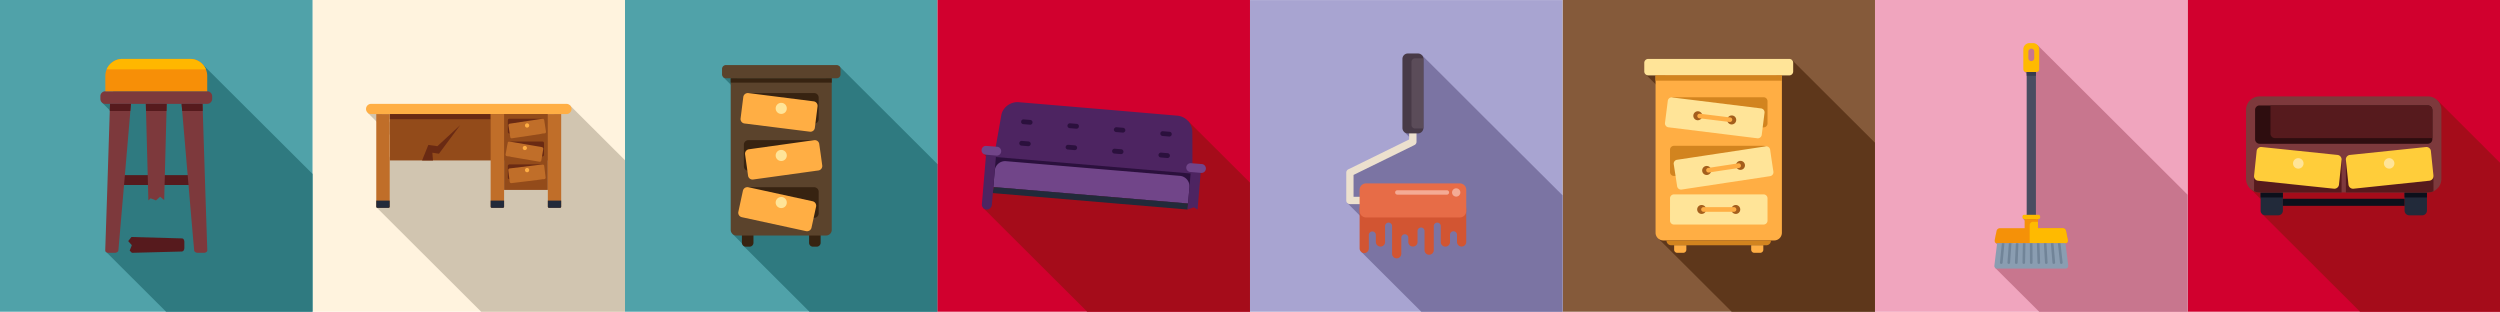 <svg xmlns="http://www.w3.org/2000/svg" xmlns:xlink="http://www.w3.org/1999/xlink" id="Group_53" data-name="Group 53" width="1918.645" height="239.305" viewBox="0 0 1918.645 239.305"><defs><clipPath id="clip-path"><rect id="Rectangle_120" data-name="Rectangle 120" width="1918.645" height="239.305" fill="none"></rect></clipPath></defs><rect id="Rectangle_104" data-name="Rectangle 104" width="239.796" height="239.217" transform="translate(1199.192 0.015)" fill="#855a3a"></rect><path id="Path_279" data-name="Path 279" d="M396.994,56.332l-14.965-15L371.794,51.547l-35.66-35.56-7.018,7,35.66,35.56-6.731,6.711,32.579,32.494L339.07,149.233l56.136,55.986H505.186V75.541L441.461,11.988Z" transform="translate(933.798 34.014)" fill="#5e371b"></path><g id="Group_54" data-name="Group 54" transform="translate(0 0)"><g id="Group_53-2" data-name="Group 53" clip-path="url(#clip-path)"><path id="Path_280" data-name="Path 280" d="M331.863,11.784H440.125a2.978,2.978,0,0,1,3.008,3v6.569a2.994,2.994,0,0,1-3.008,3.07H331.863a3.039,3.039,0,0,1-3.008-3.07V14.785a3.024,3.024,0,0,1,3.008-3" transform="translate(933.057 33.435)" fill="#ffe498" fill-rule="evenodd"></path><path id="Path_281" data-name="Path 281" d="M331.113,15.077h96.949V135.829a5.92,5.92,0,0,1-5.944,5.925H337.126a5.98,5.98,0,0,1-6.013-5.925Z" transform="translate(939.464 42.778)" fill="#ffae44" fill-rule="evenodd"></path><path id="Path_282" data-name="Path 282" d="M337.013,29.164h68.737a3.037,3.037,0,0,1,3.078,3V49.229a3.049,3.049,0,0,1-3.078,3.07H337.013A3.037,3.037,0,0,1,334,49.229V32.165a3.024,3.024,0,0,1,3.008-3" transform="translate(947.669 82.747)" fill="#d2841f" fill-rule="evenodd"></path><path id="Path_283" data-name="Path 283" d="M337.013,19.45h68.737a3.037,3.037,0,0,1,3.078,3V39.515a3.049,3.049,0,0,1-3.078,3.07H337.013A3.037,3.037,0,0,1,334,39.515V22.451a3.024,3.024,0,0,1,3.008-3" transform="translate(947.669 55.185)" fill="#d2841f" fill-rule="evenodd"></path><rect id="Rectangle_105" data-name="Rectangle 105" width="96.949" height="4.071" transform="translate(1270.577 57.855)" fill="#d2841f"></rect><path id="Path_284" data-name="Path 284" d="M333.3,48.089h80.2a3.678,3.678,0,0,1-3.653,3.714h-72.82a3.692,3.692,0,0,1-3.722-3.714" transform="translate(945.657 136.442)" fill="#d2841f" fill-rule="evenodd"></path><path id="Path_285" data-name="Path 285" d="M334.826,49.057h9.382v3.358a2.411,2.411,0,0,1-2.437,2.425H337.19a2.4,2.4,0,0,1-2.364-2.425Zm59.144,0h9.309v3.358a2.4,2.4,0,0,1-2.364,2.425h-4.582a2.4,2.4,0,0,1-2.364-2.425Z" transform="translate(949.998 139.189)" fill="#ffae44" fill-rule="evenodd"></path><path id="Path_286" data-name="Path 286" d="M338.52,19.507l68.239,8.427a3.048,3.048,0,0,1,2.648,3.354l-2.149,16.926a3.04,3.04,0,0,1-3.365,2.64l-68.235-8.427a3.087,3.087,0,0,1-2.652-3.354l2.149-16.926a2.992,2.992,0,0,1,3.365-2.64" transform="translate(944.8 55.274)" fill="#ffe498" fill-rule="evenodd"></path><path id="Path_287" data-name="Path 287" d="M342.566,22.277a3.466,3.466,0,0,1,3,3.856,3.552,3.552,0,0,1-3.864,3,3.455,3.455,0,1,1,.86-6.857m25.99,3.216a3.37,3.37,0,0,1,3.008,3.856,3.47,3.47,0,0,1-3.868,3,3.55,3.55,0,0,1-3.008-3.856,3.5,3.5,0,0,1,3.868-3" transform="translate(960.877 63.141)" fill="#a45e1c" fill-rule="evenodd"></path><path id="Path_288" data-name="Path 288" d="M341.461,22.757l23.269,2.855a1.765,1.765,0,0,1,1.577,1.93,1.822,1.822,0,0,1-2.007,1.569l-23.269-2.855a1.763,1.763,0,1,1,.43-3.5" transform="translate(963.125 64.518)" fill="#ffae44" fill-rule="evenodd"></path><path id="Path_289" data-name="Path 289" d="M337.292,39.592q34.046-5.14,67.951-10.284a3.065,3.065,0,0,1,3.507,2.5c.79,5.641,1.646,11.282,2.506,16.85a3.056,3.056,0,0,1-2.506,3.5Q374.7,57.3,340.8,62.443a3.054,3.054,0,0,1-3.434-2.571c-.86-5.641-1.719-11.282-2.583-16.853a2.955,2.955,0,0,1,2.51-3.427" transform="translate(949.754 83.032)" fill="#ffe498" fill-rule="evenodd"></path><path id="Path_290" data-name="Path 290" d="M343.407,36.134a3.465,3.465,0,0,1,3.937,2.928,3.51,3.51,0,0,1-2.932,3.929,3.465,3.465,0,1,1-1.005-6.857m25.921-3.926a3.463,3.463,0,1,1-2.936,3.926,3.509,3.509,0,0,1,2.936-3.926" transform="translate(965.904 91.271)" fill="#a45e1c" fill-rule="evenodd"></path><path id="Path_291" data-name="Path 291" d="M342.692,36.246c7.732-1.213,15.464-2.356,23.2-3.569a1.773,1.773,0,0,1,2,1.5,1.8,1.8,0,0,1-1.431,2.072c-7.732,1.144-15.468,2.287-23.2,3.5a1.779,1.779,0,0,1-2-1.5,1.721,1.721,0,0,1,1.431-2" transform="translate(968.196 92.66)" fill="#ffae44" fill-rule="evenodd"></path><path id="Path_292" data-name="Path 292" d="M337.013,38.878h68.737a3.037,3.037,0,0,1,3.078,3V59.016a3.034,3.034,0,0,1-3.078,3H337.013a3.021,3.021,0,0,1-3.008-3V41.879a3.024,3.024,0,0,1,3.008-3" transform="translate(947.669 110.308)" fill="#ffe498" fill-rule="evenodd"></path><path id="Path_293" data-name="Path 293" d="M342.873,41a3.427,3.427,0,1,1-3.438,3.427A3.389,3.389,0,0,1,342.873,41m26.278,0a3.428,3.428,0,1,1-3.507,3.427A3.435,3.435,0,0,1,369.151,41" transform="translate(963.075 116.326)" fill="#a45e1c" fill-rule="evenodd"></path><path id="Path_294" data-name="Path 294" d="M342.026,41.427h23.415a1.784,1.784,0,1,1,0,3.569H342.026a1.784,1.784,0,1,1,0-3.569" transform="translate(965.354 117.54)" fill="#ffae44" fill-rule="evenodd"></path><rect id="Rectangle_106" data-name="Rectangle 106" width="239.796" height="239.217" transform="translate(1678.849 0.015)" fill="#d1002e"></rect><path id="Path_295" data-name="Path 295" d="M534.695,182.514H642.1V68.19l-48.331-48.2L540.424,73.117,502.4,35.2,449.918,87.541l14.965,15-5.227,5.142Z" transform="translate(1276.547 56.717)" fill="#a50c1a" fill-rule="evenodd"></path><path id="Path_296" data-name="Path 296" d="M455.7,35.007h9.954a3.583,3.583,0,0,1,3.576,3.569v23.78a3.584,3.584,0,0,1-3.576,3.573H455.7a3.585,3.585,0,0,1-3.58-3.573V38.576a3.584,3.584,0,0,1,3.58-3.569m110.552,0h9.881a3.648,3.648,0,0,1,3.653,3.569v23.78a3.648,3.648,0,0,1-3.653,3.573h-9.881a3.651,3.651,0,0,1-3.653-3.573V38.576a3.65,3.65,0,0,1,3.653-3.569" transform="translate(1282.796 99.325)" fill="#222a3a" fill-rule="evenodd"></path><path id="Path_297" data-name="Path 297" d="M455.7,35.007h9.954a3.587,3.587,0,0,1,3.58,3.573V52.217H452.12V38.58a3.587,3.587,0,0,1,3.58-3.573m124.086,17.21H562.6V38.58a3.648,3.648,0,0,1,3.649-3.573h9.881a3.648,3.648,0,0,1,3.653,3.573Z" transform="translate(1282.796 99.325)" fill="#0c101b" fill-rule="evenodd"></path><path id="Path_298" data-name="Path 298" d="M459.592,19.283H588.762a10.374,10.374,0,0,1,10.38,10.353V82.621a10.371,10.371,0,0,1-10.38,10.353H459.592a10.422,10.422,0,0,1-10.384-10.353V29.636a10.424,10.424,0,0,1,10.384-10.353" transform="translate(1274.533 54.711)" fill="#7d393c" fill-rule="evenodd"></path><path id="Path_299" data-name="Path 299" d="M517.977,56.966H455.038a9.356,9.356,0,0,1-4.225-.929V44.184l67.164-12.21Z" transform="translate(1279.087 90.719)" fill="#561a1d" fill-rule="evenodd"></path><path id="Path_300" data-name="Path 300" d="M454.456,21.088a3.437,3.437,0,0,0-3.438,3.427V47.082a3.486,3.486,0,0,0,3.438,3.427H583.627a3.48,3.48,0,0,0,3.434-3.427V24.515a3.432,3.432,0,0,0-3.434-3.427Z" transform="translate(1279.669 59.833)" fill="#2e0d0f" fill-rule="evenodd"></path><path id="Path_301" data-name="Path 301" d="M578.326,46.153V24.515a3.432,3.432,0,0,0-3.438-3.427H454.1V42.726a3.432,3.432,0,0,0,3.435,3.427Z" transform="translate(1288.408 59.833)" fill="#561a1d" fill-rule="evenodd"></path><path id="Path_302" data-name="Path 302" d="M456.629,29.423a3.4,3.4,0,0,0-3.8,3l-2,19.064a3.434,3.434,0,0,0,3,3.784l58.357,6.144a3.555,3.555,0,0,0,3.8-3.07l2-19.067a3.492,3.492,0,0,0-3.077-3.784Z" transform="translate(1279.073 83.417)" fill="#ffcd3a" fill-rule="evenodd"></path><path id="Path_303" data-name="Path 303" d="M463.067,31.663a4.023,4.023,0,0,1,3.58,4.428,4.033,4.033,0,0,1-8.02-.86,3.981,3.981,0,0,1,4.44-3.569" transform="translate(1301.204 89.745)" fill="#ffe498" fill-rule="evenodd"></path><path id="Path_304" data-name="Path 304" d="M469.174,56.966h62.943a9.841,9.841,0,0,0,4.29-.929V44.184l-67.233-12.21Z" transform="translate(1331.183 90.719)" fill="#561a1d" fill-rule="evenodd"></path><path id="Path_305" data-name="Path 305" d="M530.625,29.423a3.444,3.444,0,0,1,3.8,3l2,19.064a3.541,3.541,0,0,1-3.077,3.784l-58.358,6.144a3.552,3.552,0,0,1-3.791-3.07L469.19,39.277a3.492,3.492,0,0,1,3.081-3.784Z" transform="translate(1331.167 83.417)" fill="#ffcd3a" fill-rule="evenodd"></path><path id="Path_306" data-name="Path 306" d="M480.381,31.663a4.072,4.072,0,0,0-3.58,4.428,4.122,4.122,0,0,0,4.44,3.569,4.022,4.022,0,1,0-.859-8" transform="translate(1352.769 89.745)" fill="#ffe498" fill-rule="evenodd"></path><rect id="Rectangle_107" data-name="Rectangle 107" width="93.369" height="5.426" transform="translate(1752.026 152.544)" fill="#0c101b"></rect><rect id="Rectangle_108" data-name="Rectangle 108" width="239.865" height="239.213" transform="translate(479.661 0.015)" fill="#50a2a9"></rect><path id="Path_307" data-name="Path 307" d="M309.223,88.64V201.893H210.916l-50.909-50.771.43-.357-8.6-8.569L188,106.134,196.6,114.7l11.239-11.209L175.4,71.145l9.382-9.355L144.611,21.733l4.724-4.716L189.5,57.078,233.54,13.16Z" transform="translate(410.304 37.339)" fill="#2f7a80" fill-rule="evenodd"></path><path id="Path_308" data-name="Path 308" d="M151.388,45.782h2.863a3.024,3.024,0,0,1,3.008,3v7.64a3.021,3.021,0,0,1-3.008,3h-2.863a3.021,3.021,0,0,1-3.008-3v-7.64a3.024,3.024,0,0,1,3.008-3m51.481,0h2.936a3.024,3.024,0,0,1,3.008,3v7.64a3.021,3.021,0,0,1-3.008,3h-2.936a2.959,2.959,0,0,1-2.936-3v-7.64a2.962,2.962,0,0,1,2.936-3" transform="translate(420.997 129.897)" fill="#372311" fill-rule="evenodd"></path><path id="Path_309" data-name="Path 309" d="M147.414,13.012h84.919a3.023,3.023,0,0,1,3.008,3v4.144a3.021,3.021,0,0,1-3.008,3H147.414a3.021,3.021,0,0,1-3.008-3V16.009a3.023,3.023,0,0,1,3.008-3" transform="translate(409.722 36.919)" fill="#5b432c" fill-rule="evenodd"></path><path id="Path_310" data-name="Path 310" d="M146.141,15.654h77.544V131.978a4.333,4.333,0,0,1-4.367,4.355h-68.81a4.379,4.379,0,0,1-4.367-4.355Z" transform="translate(414.644 44.415)" fill="#5b432c" fill-rule="evenodd"></path><path id="Path_311" data-name="Path 311" d="M152.21,90.877h50.552a3.492,3.492,0,0,1,3.434,3.5v16.566a3.477,3.477,0,0,1-3.434,3.427H152.21a3.432,3.432,0,0,1-3.438-3.427V94.376a3.449,3.449,0,0,1,3.438-3.5m0-72.264h50.552a3.492,3.492,0,0,1,3.434,3.5V38.678a3.477,3.477,0,0,1-3.434,3.427H152.21a3.432,3.432,0,0,1-3.438-3.427V22.113a3.449,3.449,0,0,1,3.438-3.5m0,36.132h50.552a3.492,3.492,0,0,1,3.434,3.5V74.81a3.477,3.477,0,0,1-3.434,3.427H152.21a3.432,3.432,0,0,1-3.438-3.427V58.245a3.449,3.449,0,0,1,3.438-3.5" transform="translate(422.109 52.81)" fill="#372311" fill-rule="evenodd"></path><rect id="Rectangle_109" data-name="Rectangle 109" width="77.544" height="3.358" transform="translate(560.785 60.069)" fill="#372311"></rect><path id="Path_312" data-name="Path 312" d="M152.04,35.046c16.685-2.356,33.365-4.643,50.05-7a3.461,3.461,0,0,1,3.868,3c.787,5.426,1.573,10.925,2.291,16.351a3.475,3.475,0,0,1-2.936,3.929c-16.685,2.283-33.369,4.639-50.05,6.926a3.471,3.471,0,0,1-3.941-2.928c-.714-5.426-1.5-10.925-2.291-16.424a3.456,3.456,0,0,1,3.008-3.856" transform="translate(422.779 79.509)" fill="#ffae44" fill-rule="evenodd"></path><path id="Path_313" data-name="Path 313" d="M154.091,18.63l50.123,6.355a3.455,3.455,0,0,1,3,3.856l-2.076,16.424a3.412,3.412,0,0,1-3.864,3l-50.123-6.285a3.444,3.444,0,0,1-3.008-3.856l2.076-16.493a3.515,3.515,0,0,1,3.868-3" transform="translate(420.229 52.794)" fill="#ffae44" fill-rule="evenodd"></path><path id="Path_314" data-name="Path 314" d="M155.4,37.493,204.73,48.276a3.489,3.489,0,0,1,2.652,4.14l-3.511,16.14a3.5,3.5,0,0,1-4.152,2.64l-49.332-10.71a3.492,3.492,0,0,1-2.652-4.14l3.511-16.209a3.558,3.558,0,0,1,4.152-2.644" transform="translate(418.922 106.194)" fill="#ffae44" fill-rule="evenodd"></path><path id="Path_315" data-name="Path 315" d="M159.433,20.567a4.243,4.243,0,0,1,4.225,4.286,4.178,4.178,0,0,1-4.225,4.21,4.241,4.241,0,0,1-4.3-4.21,4.306,4.306,0,0,1,4.3-4.286" transform="translate(440.163 58.355)" fill="#ffe498" fill-rule="evenodd"></path><path id="Path_316" data-name="Path 316" d="M159.433,29.983a4.241,4.241,0,0,1,4.225,4.286,4.182,4.182,0,0,1-4.225,4.213,4.244,4.244,0,0,1-4.3-4.213,4.3,4.3,0,0,1,4.3-4.286" transform="translate(440.163 85.07)" fill="#ffe498" fill-rule="evenodd"></path><path id="Path_317" data-name="Path 317" d="M159.433,39.4a4.241,4.241,0,0,1,4.225,4.286,4.178,4.178,0,0,1-4.225,4.21,4.241,4.241,0,0,1-4.3-4.21,4.3,4.3,0,0,1,4.3-4.286" transform="translate(440.163 111.786)" fill="#ffe498" fill-rule="evenodd"></path><rect id="Rectangle_110" data-name="Rectangle 110" width="239.796" height="239.213" transform="translate(239.865 0.015)" fill="#fff3de"></rect><path id="Path_318" data-name="Path 318" d="M271.015,63.358V179.609H160.605L80.482,99.7l7.448-7.429-3.081-3.07,3.8-3.784L84.78,81.5l3.434-3.431-4.294-4.282,5.084-5.069-3.3-3.285L98.886,52.218,73.537,26.938l4.8-4.781,33.223,33.131,16.827-16.78L152.512,62.5l20.767-20.71,27.064,26.992,6.873-6.926-9.808-9.781,15.322-15.284-2.364-2.356,10.169-10.069,2.291,2.287,5.729-5.641Z" transform="translate(208.646 59.622)" fill="#d1c5b0" fill-rule="evenodd"></path><path id="Path_319" data-name="Path 319" d="M77.142,20.772H227a3.927,3.927,0,1,1,0,7.855H77.142a3.927,3.927,0,1,1,0-7.855" transform="translate(207.692 58.936)" fill="#ffae44" fill-rule="evenodd"></path><rect id="Rectangle_111" data-name="Rectangle 111" width="121.366" height="35.56" transform="translate(299.082 87.563)" fill="#934b1a"></rect><path id="Path_320" data-name="Path 320" d="M92.792,52.1H84.416l4.8-11.926,6.945,1,17.471-16.14L97.374,46.955l-5.084-.787Z" transform="translate(239.512 71.025)" fill="#6a2a13" fill-rule="evenodd"></path><rect id="Rectangle_112" data-name="Rectangle 112" width="33.58" height="58.196" transform="translate(386.864 87.563)" fill="#934b1a"></rect><path id="Path_321" data-name="Path 321" d="M102.78,58.81h25.345a1.207,1.207,0,0,1,1.22,1.213v9a1.152,1.152,0,0,1-1.22,1.144H102.78a1.193,1.193,0,0,1-1.216-1.144v-9a1.252,1.252,0,0,1,1.216-1.213m0-35.061h25.345a1.149,1.149,0,0,1,1.22,1.144v8.995a1.168,1.168,0,0,1-1.22,1.216H102.78a1.207,1.207,0,0,1-1.216-1.216V24.893a1.19,1.19,0,0,1,1.216-1.144m0,17.494h25.345a1.207,1.207,0,0,1,1.22,1.213v9a1.207,1.207,0,0,1-1.22,1.213H102.78a1.252,1.252,0,0,1-1.216-1.213v-9a1.252,1.252,0,0,1,1.216-1.213" transform="translate(288.167 67.383)" fill="#6a2a13" fill-rule="evenodd"></path><path id="Path_322" data-name="Path 322" d="M104.057,28.314c8.3,1.427,16.685,2.855,24.988,4.286a1.321,1.321,0,0,1,1,1.427c-.5,2.928-1,5.856-1.5,8.853a1.22,1.22,0,0,1-1.435.929c-8.3-1.427-16.681-2.855-24.988-4.282a1.209,1.209,0,0,1-1-1.358c.572-2.928,1.074-5.929,1.573-8.856a1.211,1.211,0,0,1,1.362-1" transform="translate(286.889 80.312)" fill="#c06e29" fill-rule="evenodd"></path><path id="Path_323" data-name="Path 323" d="M102.7,27.551l25.061-3.784a1.157,1.157,0,0,1,1.358,1l1.362,8.856a1.153,1.153,0,0,1-1,1.355l-25.061,3.787a1.114,1.114,0,0,1-1.358-1L101.7,28.909a1.207,1.207,0,0,1,1-1.358" transform="translate(288.529 67.365)" fill="#c06e29" fill-rule="evenodd"></path><path id="Path_324" data-name="Path 324" d="M102.737,35.962l25.13-3.07a1.212,1.212,0,0,1,1.362,1.071l1.074,8.926a1.139,1.139,0,0,1-1,1.285L104.1,47.243a1.251,1.251,0,0,1-1.358-1l-1.074-8.926a1.219,1.219,0,0,1,1.074-1.358" transform="translate(288.425 93.301)" fill="#c06e29" fill-rule="evenodd"></path><path id="Path_325" data-name="Path 325" d="M106.643,24.661a1.649,1.649,0,0,1,1.573,1.642,1.61,1.61,0,1,1-3.219,0,1.662,1.662,0,0,1,1.646-1.642" transform="translate(297.907 69.97)" fill="#ffae44" fill-rule="evenodd"></path><path id="Path_326" data-name="Path 326" d="M106.643,33.593a1.6,1.6,0,0,1,1.573,1.642,1.61,1.61,0,1,1-3.219,0,1.616,1.616,0,0,1,1.646-1.642" transform="translate(297.907 95.313)" fill="#ffae44" fill-rule="evenodd"></path><path id="Path_327" data-name="Path 327" d="M106.126,29.183a1.606,1.606,0,1,1-1.577,1.569,1.6,1.6,0,0,1,1.577-1.569" transform="translate(296.636 82.801)" fill="#ffae44" fill-rule="evenodd"></path><rect id="Rectangle_113" data-name="Rectangle 113" width="77.475" height="3.926" transform="translate(299.082 87.563)" fill="#6a2a13"></rect><path id="Path_328" data-name="Path 328" d="M75.254,22.819H85.565V93.87a.947.947,0,0,1-.929.929h-8.45a.948.948,0,0,1-.932-.929Zm87.786,0h10.311V93.87a.948.948,0,0,1-.933.929h-8.45a.947.947,0,0,1-.929-.929Zm43.891,0h10.238V93.87a.9.9,0,0,1-.929.929h-8.377a.948.948,0,0,1-.932-.929Z" transform="translate(213.517 64.744)" fill="#c06e29" fill-rule="evenodd"></path><path id="Path_329" data-name="Path 329" d="M85.564,40.125v4.643a.947.947,0,0,1-.929.929h-8.45a.948.948,0,0,1-.932-.929V40.125Zm131.608,0H206.93v4.643a.948.948,0,0,0,.932.929h8.377a.9.9,0,0,0,.932-.929Zm-43.822,0H163.039v4.643a.948.948,0,0,0,.932.929h8.446a.948.948,0,0,0,.932-.929Z" transform="translate(213.515 113.846)" fill="#222a3a" fill-rule="evenodd"></path><rect id="Rectangle_114" data-name="Rectangle 114" width="239.865" height="239.213" transform="translate(0 0.015)" fill="#50a2a9"></rect><path id="Path_330" data-name="Path 330" d="M182,97.244V203H69.588l-46.47-46.347,4.651-4.639,6.3-95.9L20.394,42.475l26.282-26.2L60.924,30.548,74.1,28.265l2.721,4.854L97.225,12.77Z" transform="translate(57.865 36.232)" fill="#2f7a80" fill-rule="evenodd"></path><path id="Path_331" data-name="Path 331" d="M23.8,18.259h78.262a3.816,3.816,0,0,1,3.8,3.784v2.072a3.814,3.814,0,0,1-3.8,3.784H23.8a3.751,3.751,0,0,1-3.722-3.784V22.043A3.754,3.754,0,0,1,23.8,18.259" transform="translate(56.967 51.806)" fill="#7d393c" fill-rule="evenodd"></path><path id="Path_332" data-name="Path 332" d="M21.067,36.633H99.256V24.853a13.092,13.092,0,0,0-13.1-13.07H34.171a13.092,13.092,0,0,0-13.1,13.07Z" transform="translate(59.773 33.432)" fill="#f78f07" fill-rule="evenodd"></path><path id="Path_333" data-name="Path 333" d="M97.513,19.781a13.228,13.228,0,0,0-12.1-8H33.43a13.245,13.245,0,0,0-12.1,8Z" transform="translate(60.511 33.435)" fill="#ffb700" fill-rule="evenodd"></path><rect id="Rectangle_115" data-name="Rectangle 115" width="57.997" height="7.571" transform="translate(90.936 134.405)" fill="#561a1d"></rect><path id="Path_334" data-name="Path 334" d="M68.234,20.772,66.446,88.466,66.3,94.609l-3.15-2.575L60,94.893l-4.152-1.642-1.719,1.642-.142-6.427L52.194,20.772Zm-27.421,0-5.8,67.694c-1.5,17.068-2.721,31.85-3.868,44.7a1.7,1.7,0,0,1-.856,1.358,3.443,3.443,0,0,1-1.934.572H23.626a3.206,3.206,0,0,1-1.861-.572,1.728,1.728,0,0,1-.718-1.358c.43-12.851.932-27.632,1.5-44.7L24.7,20.772Zm38.807,0,5.8,67.694c1.435,17.068,2.724,31.85,3.868,44.7a1.7,1.7,0,0,0,.86,1.358,3.434,3.434,0,0,0,1.934.572h4.655a2.9,2.9,0,0,0,1.861-.572,1.623,1.623,0,0,0,.787-1.358c-.43-12.851-.932-27.632-1.5-44.7L95.728,20.772Z" transform="translate(59.716 58.936)" fill="#7d393c" fill-rule="evenodd"></path><path id="Path_335" data-name="Path 335" d="M28.144,47.4l38.737,1.071a1.722,1.722,0,0,1,1.358.787,3.737,3.737,0,0,1,.5,1.857v4.712a3.76,3.76,0,0,1-.5,1.857,2.048,2.048,0,0,1-1.358.856l-38.381,1-1.715-1.711,1.646-4.144-2.794-3.139Z" transform="translate(72.742 134.49)" fill="#561a1d" fill-rule="evenodd"></path><path id="Path_336" data-name="Path 336" d="M65.638,20.772l-.142,5.5H49.744l-.146-5.5Zm27.64,5.5H77.526l-.5-5.5H93.132Zm-55.564,0H21.962l.142-5.5H38.217Z" transform="translate(62.313 58.936)" fill="#561a1d" fill-rule="evenodd"></path><rect id="Rectangle_116" data-name="Rectangle 116" width="239.796" height="239.213" transform="translate(719.526 0.015)" fill="#d1002e"></rect><path id="Path_337" data-name="Path 337" d="M401.574,71.645v99.04H276.628L196.72,91l5.656-5.641-2.936-2.928,15.253-15.211L196.578,49.223l4.152-4.144,21.051,20.994L246.2,41.653l16.9,16.853,23.7-23.634,28.139,28.062,38.952-38.776Z" transform="translate(557.749 68.544)" fill="#a50c1a" fill-rule="evenodd"></path><path id="Path_338" data-name="Path 338" d="M197.772,85.3c26.063,2.214,52.053,4.428,78.116,6.642q39.1,3.212,78.192,6.569c0-9.712-.073-19.282-.073-28.638,0-9.14,0-18.066-.073-26.85a12.652,12.652,0,0,0-11.527-12.21c-20.334-1.711-40.6-3.5-60.859-5.211s-40.6-3.427-60.863-5.142c-6.3-.5-12.387,4-13.388,10.142-1.5,8.638-3.081,17.494-4.655,26.489-1.577,9.213-3.223,18.638-4.87,28.208" transform="translate(561.137 57.958)" fill="#4d2461" fill-rule="evenodd"></path><path id="Path_339" data-name="Path 339" d="M197.772,54.23c26.063,2.214,52.053,4.428,78.116,6.642q39.1,3.212,78.192,6.569l-.073-23.208L201.782,31.379Z" transform="translate(561.137 89.031)" fill="#2b103d" fill-rule="evenodd"></path><path id="Path_340" data-name="Path 340" d="M208.334,32.255,341.945,43.536a8.038,8.038,0,0,1,7.229,8.642L348.1,64.745,198.668,52.1l1.075-12.567a7.994,7.994,0,0,1,8.592-7.283" transform="translate(563.679 91.44)" fill="#714589" fill-rule="evenodd"></path><path id="Path_341" data-name="Path 341" d="M198.932,37.408l149.432,12.64-.357,4.639L198.575,42.051Z" transform="translate(563.414 106.137)" fill="#222a3a" fill-rule="evenodd"></path><path id="Path_342" data-name="Path 342" d="M199.895,77.08h0a3.832,3.832,0,0,1-3.507-4.14l3.365-39.919a3.937,3.937,0,0,1,4.152-3.5,3.828,3.828,0,0,1,3.507,4.14l-3.365,39.915a3.94,3.94,0,0,1-4.152,3.5" transform="translate(557.153 83.744)" fill="#4d2461" fill-rule="evenodd"></path><path id="Path_343" data-name="Path 343" d="M199.977,29.2l8.3.645a3.421,3.421,0,0,1,3.081,3.711,3.37,3.37,0,0,1-3.653,3.07l-8.3-.714a3.368,3.368,0,0,1-3.081-3.642,3.326,3.326,0,0,1,3.653-3.07" transform="translate(556.998 82.785)" fill="#714589" fill-rule="evenodd"></path><path id="Path_344" data-name="Path 344" d="M237.517,67.185,240.1,36.479a4.055,4.055,0,0,1,4.152-3.5,3.715,3.715,0,0,1,3.507,4.144L245.18,67.185l-2.794-1.642Z" transform="translate(673.905 93.571)" fill="#4d2461" fill-rule="evenodd"></path><path id="Path_345" data-name="Path 345" d="M240.916,32.66l8.3.641a3.427,3.427,0,0,1,3.081,3.714,3.373,3.373,0,0,1-3.653,3.07l-8.3-.714a3.371,3.371,0,0,1-3.081-3.642,3.326,3.326,0,0,1,3.653-3.07" transform="translate(673.154 92.605)" fill="#714589" fill-rule="evenodd"></path><path id="Path_346" data-name="Path 346" d="M241.834,26.881c1.719.146,3.365.288,5.084.43a1.8,1.8,0,0,1,1.646,2,1.838,1.838,0,0,1-1.934,1.715c-1.719-.146-3.438-.288-5.084-.43a1.863,1.863,0,1,1,.288-3.714m-35.66-3,5.157.426a1.843,1.843,0,0,1,1.646,2,1.793,1.793,0,0,1-2.007,1.642l-5.081-.426a1.733,1.733,0,0,1-1.65-1.93,1.786,1.786,0,0,1,1.934-1.711m71.247,6c1.715.142,3.434.284,5.081.43a1.94,1.94,0,0,1,1.719,2,1.9,1.9,0,0,1-2,1.711c-1.719-.142-3.365-.284-5.084-.426a1.9,1.9,0,0,1-1.719-2,1.944,1.944,0,0,1,2.007-1.711m35.656,3.07,5.084.43a1.729,1.729,0,0,1,1.646,1.926,1.816,1.816,0,0,1-2.007,1.715l-5.081-.43a1.842,1.842,0,0,1-1.65-2,1.8,1.8,0,0,1,2.007-1.642" transform="translate(579.442 67.751)" fill="#2b103d" fill-rule="evenodd"></path><path id="Path_347" data-name="Path 347" d="M241.455,31.182c1.719.142,3.431.284,5.084.43a1.887,1.887,0,0,1,1.711,2,1.79,1.79,0,0,1-2,1.642c-1.723-.146-3.365-.288-5.088-.43a1.84,1.84,0,0,1-1.719-1.93,1.9,1.9,0,0,1,2.011-1.711m-35.587-3,5.08.43a1.826,1.826,0,0,1-.284,3.642l-5.088-.43a1.827,1.827,0,1,1,.292-3.642m71.239,6c1.646.146,3.365.288,5.084.43a1.866,1.866,0,0,1-.353,3.714c-1.646-.142-3.369-.288-5.088-.43a1.883,1.883,0,0,1-1.646-2,1.9,1.9,0,0,1,2-1.715m35.587,3,5.084.43a1.946,1.946,0,0,1,1.719,2,1.9,1.9,0,0,1-2.007,1.711l-5.08-.426a1.9,1.9,0,0,1-1.719-2,1.943,1.943,0,0,1,2-1.715" transform="translate(578.39 79.946)" fill="#2b103d" fill-rule="evenodd"></path><rect id="Rectangle_117" data-name="Rectangle 117" width="239.857" height="239.167" transform="translate(959.311 0.061)" fill="#a8a4d1"></rect><path id="Path_348" data-name="Path 348" d="M326.184,207.924h108.4v-89.34L375.229,59.456l-29-29L326.687,11.033,315.8,21.889,322.677,42.1l3.507,8.358-4.01,6.282-9.305,13,6.873,6.857-8.093,4.428-13.1,5.641-27.425,15.211.215,15.284-1.861,7.425,14.751,14.712-.718,11-1.071,3.715-2.007,8.285Z" transform="translate(764.583 31.304)" fill="#7b74a3" fill-rule="evenodd"></path><path id="Path_349" data-name="Path 349" d="M275.5,40.829h74.678a3.523,3.523,0,0,1,3.58,3.5V69.893a3.544,3.544,0,0,1-7.087,0V64.325a2.686,2.686,0,0,0-5.372,0v5.568a3.544,3.544,0,0,1-7.088,0V57.682a2.684,2.684,0,1,0-5.368,0v18.5a3.544,3.544,0,0,1-7.087,0V61.466a2.686,2.686,0,0,0-5.372,0v8.427a3.544,3.544,0,0,1-7.087,0V66.608a2.684,2.684,0,1,0-5.368,0V78.822a3.546,3.546,0,1,1-7.091,0V57.682a2.684,2.684,0,1,0-5.368,0v12.21a3.51,3.51,0,0,1-3.507,3.5,3.57,3.57,0,0,1-3.58-3.5V64.467a2.686,2.686,0,0,0-5.372,0V74.824a3.569,3.569,0,0,1-3.507,3.569,3.632,3.632,0,0,1-3.58-3.569V44.329a3.57,3.57,0,0,1,3.58-3.5" transform="translate(771.519 115.844)" fill="#d25532" fill-rule="evenodd"></path><path id="Path_350" data-name="Path 350" d="M288.873,94.32a2.81,2.81,0,0,0,2.794-2.855,2.749,2.749,0,0,0-2.794-2.786H274.84V71.9l46.753-22.924a2.82,2.82,0,0,0,1.577-2.5V24.762a2.828,2.828,0,0,0-5.656,0V44.689L270.972,67.54a2.824,2.824,0,0,0-1.719,2.571V91.465a2.81,2.81,0,0,0,2.794,2.855Z" transform="translate(763.949 62.352)" fill="#ece0ce"></path><path id="Path_351" data-name="Path 351" d="M276.861,62.819h72.03a4.931,4.931,0,0,0,4.869-4.927V41.61a4.932,4.932,0,0,0-4.869-4.931h-72.03a4.943,4.943,0,0,0-4.939,4.931V57.892a4.943,4.943,0,0,0,4.939,4.927" transform="translate(771.522 104.069)" fill="#e76c47" fill-rule="evenodd"></path><path id="Path_352" data-name="Path 352" d="M284.638,72.045h7.805a4.213,4.213,0,0,0,4.152-4.213V14.842a4.151,4.151,0,0,0-4.152-4.144h-7.805a4.151,4.151,0,0,0-4.152,4.144V67.831a4.213,4.213,0,0,0,4.152,4.213" transform="translate(795.82 30.353)" fill="#483a47" fill-rule="evenodd"></path><path id="Path_353" data-name="Path 353" d="M291.459,65.515V11.666h-6.374a2.794,2.794,0,0,0-2.79,2.786V62.8a2.777,2.777,0,0,0,2.79,2.713Z" transform="translate(800.956 33.1)" fill="#5b4c59" fill-rule="evenodd"></path><path id="Path_354" data-name="Path 354" d="M325.856,37.665a3.179,3.179,0,1,1-3.15,3.143,3.173,3.173,0,0,1,3.15-3.143m-45.18,1.5h38.093a1.619,1.619,0,0,1,1.646,1.642,1.681,1.681,0,0,1-1.646,1.715H280.676a1.681,1.681,0,0,1-1.646-1.715,1.619,1.619,0,0,1,1.646-1.642" transform="translate(791.689 106.867)" fill="#f4ab95" fill-rule="evenodd"></path><rect id="Rectangle_118" data-name="Rectangle 118" width="239.938" height="239.305" transform="translate(1438.972)" fill="#f0a5be"></rect><path id="Path_355" data-name="Path 355" d="M546.758,124.018v89.819H432.913l-33.887-33.726,9.816-9.789-9.674-9.647,6.52-6.431,9.6,9.574,13.327-13.292L420.3,142.31l7.1-7.072-1.65-39.873,1.792-59.954-6.09-6.071,5.518-5.5-4.731-4.716,1.865-1.857-.5-.5-1.431-1.427,5.372-5.361,1.431,1.431,2.437-2.429Z" transform="translate(1132.153 25.468)" fill="#c8768e" fill-rule="evenodd"></path><path id="Path_356" data-name="Path 356" d="M412.428,15.6V141.219a2.749,2.749,0,0,1-2.793,2.786h-1.577a2.733,2.733,0,0,1-2.721-2.786V15.6a2.777,2.777,0,0,1,2.721-2.786h1.577a2.792,2.792,0,0,1,2.793,2.786" transform="translate(1150.059 36.351)" fill="#494d61" fill-rule="evenodd"></path><rect id="Rectangle_119" data-name="Rectangle 119" width="7.091" height="4.071" transform="translate(1555.396 54.094)" fill="#373b4d"></rect><path id="Path_357" data-name="Path 357" d="M400.575,62.323h52.874c1.147,0,1.861-1.144,1.646-2.5-.284-1.213-.5-2.356-.714-3.5-.215-1.074-.43-2.214-.645-3.289a2.647,2.647,0,0,0-2.364-2.214h-19.2v-7H421.926v7h-19.2a2.646,2.646,0,0,0-2.364,2.214c-.215,1.074-.43,2.214-.718,3.289-.215,1.144-.43,2.287-.645,3.5-.288,1.358.43,2.5,1.577,2.5" transform="translate(1131.893 124.319)" fill="#f59108" fill-rule="evenodd"></path><path id="Path_358" data-name="Path 358" d="M405.934,60.791h27.655c1.147,0,1.861-1.144,1.646-2.5-.284-1.213-.5-2.356-.714-3.5-.215-1.074-.43-2.214-.645-3.289a2.647,2.647,0,0,0-2.368-2.214h-19.2V44.356h-3.8a2.613,2.613,0,0,0-2.578,2.571Z" transform="translate(1151.752 125.851)" fill="#ffba00" fill-rule="evenodd"></path><path id="Path_359" data-name="Path 359" d="M405.713,42.96h11.032a1.282,1.282,0,0,1,1.289,1.285v.714a1.282,1.282,0,0,1-1.289,1.289H405.713a1.269,1.269,0,0,1-1.216-1.289v-.714a1.268,1.268,0,0,1,1.216-1.285" transform="translate(1147.675 121.89)" fill="#ffba00" fill-rule="evenodd"></path><path id="Path_360" data-name="Path 360" d="M416.844,13.41V28.7a2.016,2.016,0,0,1-2.007,2.072h-8.1a2.076,2.076,0,0,1-2.076-2.072V13.41a4.78,4.78,0,0,1,4.727-4.789h2.724a4.733,4.733,0,0,1,4.728,4.789m-6.09-.572h0a2.245,2.245,0,0,1,2.291,2.214v5.073a2.257,2.257,0,1,1-4.513,0V15.052a2.231,2.231,0,0,1,2.222-2.214" transform="translate(1148.152 24.46)" fill="#ffba00" fill-rule="evenodd"></path><path id="Path_361" data-name="Path 361" d="M400.973,48.639h52.444c.357,2.717.718,5.5,1.074,8.289.357,2.932.718,5.932,1.074,8.933a2.1,2.1,0,0,1-2.291,2.287H401.188a2.07,2.07,0,0,1-2.291-2.287c.357-3,.714-6,1.074-8.933.357-2.786.714-5.572,1-8.289" transform="translate(1131.709 138.003)" fill="#8a9db1" fill-rule="evenodd"></path><path id="Path_362" data-name="Path 362" d="M401.438,48.639h2L402.01,63.716a1.047,1.047,0,0,1-1.147.86A.975.975,0,0,1,400,63.5Zm5.372,0h2.007l-1.074,15a1.006,1.006,0,1,1-2.007-.142Zm5.372,0h2.007l-.645,15a.984.984,0,0,1-1.075.932,1.044,1.044,0,0,1-1.005-1.074Zm5.376,0h2l-.284,14.935a1.025,1.025,0,0,1-1.005,1,.979.979,0,0,1-1-1Zm5.372,0h2.007l.069,14.935a.979.979,0,0,1-1,1,1.026,1.026,0,0,1-1.005-1Zm5.372,0h2.007l.5,14.935a1.025,1.025,0,0,1-1.005,1,.979.979,0,0,1-1-1Zm5.372,0h2.007l.86,14.862a1.006,1.006,0,1,1-2.007.142Zm5.376,0h2L442.347,63.5a1.09,1.09,0,0,1-.932,1.074,1.048,1.048,0,0,1-1.147-.932Zm5.372,0h2.007l1.646,14.793a1.04,1.04,0,0,1-.929,1.144,1.024,1.024,0,0,1-1.078-.86Z" transform="translate(1134.901 138.003)" fill="#718498" fill-rule="evenodd"></path></g></g></svg>